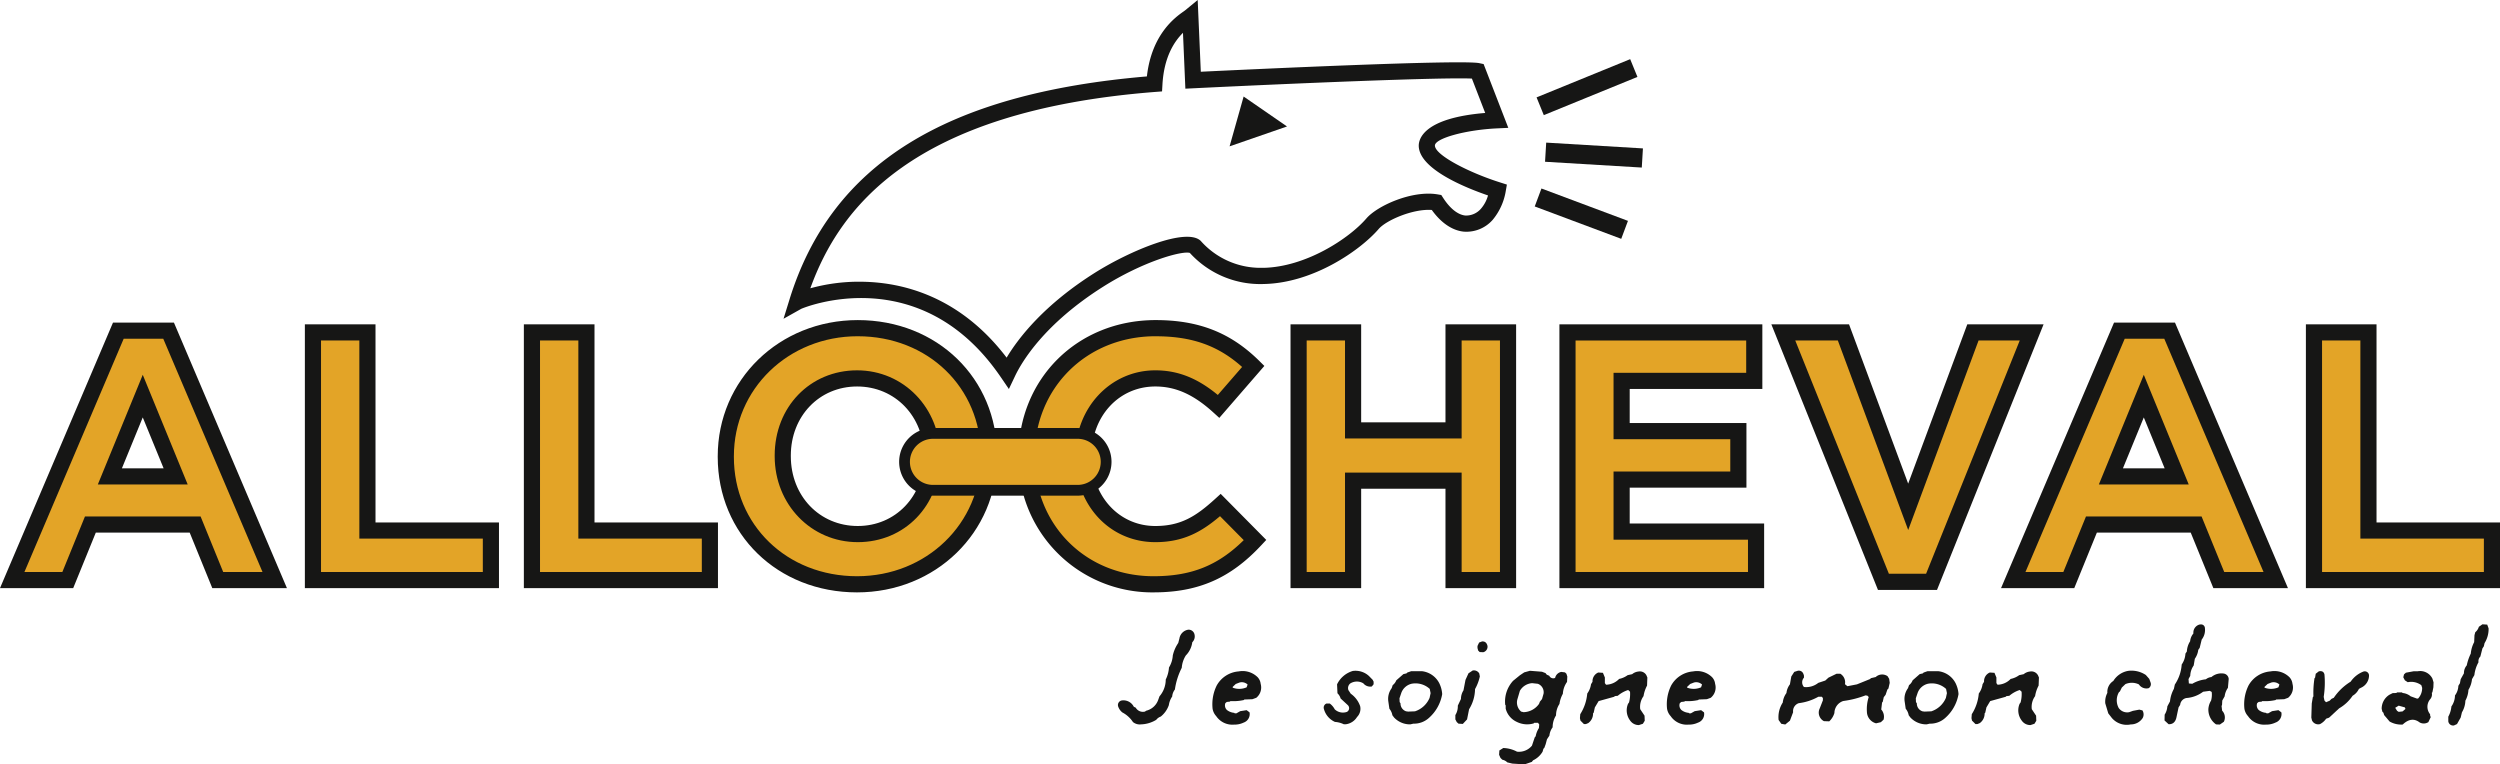 <svg xmlns="http://www.w3.org/2000/svg" viewBox="0 0 464.295 141.962"><path fill="#e3a427" d="m40.442 107.729-4.205-10.315H16.789l-4.2 10.315H2.268l19.711-46.322h9.33l19.712 46.322ZM26.513 73.563 20.4 88.478h12.22Z" /><path fill="#161615" d="m26.513 77.519 3.875 9.458h-7.749Zm-8.346 12.459h16.692l-8.346-20.373Zm4.805-27.071h7.346l18.434 43.321h-7.3l-4.2-10.315H15.781l-4.2 10.315H4.537Zm-1.984-3L0 109.229h13.593l4.2-10.316h17.436l4.2 10.316H53.29L32.3 59.907Z" /><path fill="#e3a427" d="M58.119 107.729V61.736h10.119v36.795h22.93v9.2Z" /><path fill="#161615" d="M92.668 109.229H56.619V60.236h13.119v36.795h22.93Zm-33.049-3h30.049v-6.2h-22.93V63.236h-7.119Z" /><path fill="#e3a427" d="M98.79 107.729V61.736h10.12v36.795h22.93v9.2Z" /><path fill="#161615" d="M133.339 109.229H97.29V60.236h13.12v36.795h22.929Zm-33.049-3h30.049v-6.2H107.41V63.236h-7.12Z" /><path fill="#e3a427" d="M159.171 108.517c-14.192 0-24.376-10.578-24.376-23.653v-.131c0-13.075 10.316-23.785 24.508-23.785s24.376 10.578 24.376 23.652v.132c0 13.075-10.315 23.784-24.508 23.784M173.1 84.733c0-7.885-5.782-14.455-13.93-14.455s-13.8 6.438-13.8 14.323v.132c0 7.884 5.783 14.454 13.93 14.454s13.8-6.438 13.8-14.323Z" /><path fill="#161615" d="M159.171 110.016c-14.752 0-25.876-10.813-25.876-25.153v-.131c0-14.179 11.424-25.285 26.008-25.285 14.752 0 25.876 10.813 25.876 25.153v.132c0 14.178-11.424 25.284-26.008 25.284m.132-47.569c-12.9 0-23.008 9.788-23.008 22.285v.131c0 12.629 9.834 22.153 22.876 22.153 12.9 0 23.008-9.788 23.008-22.284V84.6c0-12.629-9.835-22.153-22.876-22.153m0 38.239c-8.653 0-15.43-7.008-15.43-15.954V84.6c0-9.02 6.577-15.823 15.3-15.823 8.652 0 15.43 7.008 15.43 15.955v.131c0 9.02-6.577 15.823-15.3 15.823m-.132-28.909c-7.011 0-12.3 5.513-12.3 12.823v.132c0 7.385 5.344 12.954 12.43 12.954 7.011 0 12.3-5.513 12.3-12.823v-.131c0-7.386-5.344-12.955-12.43-12.955" /><path fill="#e3a427" d="M214.233 108.517a23.215 23.215 0 0 1-23.588-23.653v-.131c0-13.075 9.856-23.785 23.982-23.785 8.672 0 13.864 2.89 18.134 7.095l-6.438 7.425c-3.549-3.22-7.162-5.19-11.761-5.19-7.754 0-13.339 6.438-13.339 14.323v.132c0 7.884 5.454 14.454 13.339 14.454 5.256 0 8.476-2.1 12.089-5.388l6.439 6.5c-4.731 5.06-9.987 8.213-18.857 8.213" /><path fill="#161615" d="M214.233 110.016a24.853 24.853 0 0 1-25.088-25.153v-.131c0-14.415 10.955-25.285 25.482-25.285 7.983 0 13.9 2.321 19.187 7.527l1 .988-8.366 9.647-1.136-1.031c-3.66-3.32-6.977-4.8-10.753-4.8-6.749 0-11.839 5.513-11.839 12.823v.132c0 7.385 5.09 12.954 11.839 12.954 4.693 0 7.515-1.756 11.08-5l1.064-.968 8.465 8.553-.985 1.054c-5.7 6.09-11.662 8.688-19.953 8.688m.394-47.569c-12.817 0-22.482 9.581-22.482 22.285v.131c0 12.629 9.5 22.153 22.088 22.153 6.989 0 11.941-1.959 16.756-6.7l-4.407-4.452c-3.52 3-6.923 4.825-12.02 4.825-8.46 0-14.839-6.859-14.839-15.954V84.6c0-8.873 6.518-15.823 14.839-15.823 4.159 0 7.79 1.42 11.609 4.575l4.512-5.2c-4.461-3.984-9.345-5.7-16.056-5.7" /><path fill="#e3a427" d="M269.952 107.729V89.266h-18.66v18.463h-10.118V61.736h10.118v18.2h18.66v-18.2h10.118v45.993Z" /><path fill="#161615" d="M281.57 109.229h-13.118V90.766h-15.66v18.463h-13.118V60.236h13.118v18.2h15.66v-18.2h13.118Zm-10.118-3h7.118V63.236h-7.118v18.2h-21.66v-18.2h-7.118v42.993h7.118V87.766h21.66Z" /><path fill="#e3a427" d="M291.111 107.729V61.736H325.8v9h-24.636v9.33h21.681v9h-21.681v9.658h24.968v9Z" /><path fill="#161615" d="M327.632 109.229h-38.021V60.236H327.3v12h-24.636v6.33h21.681v12h-21.681v6.658h24.968Zm-35.021-3h32.021v-6h-24.968v-12.66h21.681v-6h-21.681V69.238H324.3v-6h-31.689Z" /><path fill="#e3a427" d="M358.723 108.057h-8.937l-18.593-46.321h11.17l12.023 32.392 12.024-32.392h10.907Z" /><path fill="#161615" d="M359.738 109.557h-10.966l-19.8-49.321H343.4l10.981 29.582 10.98-29.582h14.169Zm-8.937-3h6.907L375.1 63.236h-7.646l-13.066 35.2-13.066-35.2h-7.909Z" /><path fill="#e3a427" d="m412.07 107.729-4.205-10.315h-19.449l-4.2 10.315H373.9l19.711-46.322h9.33l19.711 46.322Zm-13.929-34.166-6.111 14.915h12.221Z" /><path fill="#161615" d="M424.916 109.229h-13.855l-4.205-10.315h-17.431l-4.2 10.315h-13.598l20.988-49.322h11.314Zm-11.838-3h7.3l-18.433-43.322H394.6l-18.435 43.322h7.035l4.206-10.315h21.465Zm-6.591-16.251h-16.693l8.347-20.372Zm-12.222-3h7.751l-3.875-9.458Z" /><path fill="#e3a427" d="M429.746 107.729V61.736h10.118v36.795H462.8v9.2Z" /><path fill="#161615" d="M464.3 109.229h-36.054V60.236h13.118v36.795H464.3Zm-33.049-3H461.3v-6.2h-22.936V63.236h-7.118Z" /><path fill="#e3a427" d="M200.148 91.053h-26.88a5.28 5.28 0 0 1 0-10.56h26.88a5.28 5.28 0 0 1 0 10.56" /><path fill="#161615" d="M200.148 92.053h-26.88a6.28 6.28 0 0 1 0-12.56h26.88a6.28 6.28 0 0 1 0 12.56m-26.88-10.56a4.28 4.28 0 0 0 0 8.56h26.88a4.28 4.28 0 0 0 0-8.56Z" /><path fill="#161615" d="m187.367 72.248-1.475-2.166c-15.023-22.06-36.894-12.834-37.1-12.719l-3.276 1.837 1.11-3.587c7.752-25.045 28.858-38.227 66.373-41.42.882-7.861 5.287-10.983 6.786-12.045.138-.1.25-.175.326-.238L222.432 0l.58 13.324c9.31-.45 48.476-2.292 51.732-1.593l.792.17 4.582 11.842-2.081.1c-5.853.273-11.573 1.857-11.548 3.2.033 1.79 6.411 5.041 12.115 6.839l1.253.4-.226 1.294a11.18 11.18 0 0 1-2.414 5.254 6.488 6.488 0 0 1-5.385 2.189c-2.133-.219-4.215-1.64-5.918-4.024-3.455-.261-8.468 1.9-9.872 3.535-3.324 3.863-12.068 10.053-21.38 10.217a17.663 17.663 0 0 1-13.688-5.776c-1.465-.442-8.654 1.578-16.072 6.259-10.976 6.928-15.136 13.959-16.414 16.661Zm-27.754-19.927c8.167 0 18.778 2.85 27.337 14.1 2.207-3.681 6.946-9.8 16.351-15.736 6.567-4.144 17.067-8.514 19.7-5.944a14.816 14.816 0 0 0 11.293 5h.313c7.89-.139 15.953-5.449 19.159-9.175 2.036-2.366 8.509-5.282 13.26-4.46l.648.111.357.552c1.267 1.96 2.725 3.117 4.105 3.259a3.636 3.636 0 0 0 2.942-1.311 6.43 6.43 0 0 0 1.274-2.42c-4.222-1.446-12.786-4.909-12.865-9.2-.022-1.238.842-5.171 12.341-6.118l-2.469-6.383c-5.4-.273-33.858.925-51.708 1.8l-1.506.074-.445-10.375c-1.615 1.611-3.516 4.469-3.811 9.575l-.076 1.306-1.3.1c-45.416 3.559-58.679 21.766-64.021 36.466a33.977 33.977 0 0 1 9.13-1.224" /><path fill="#161615" d="m285.367 18.085 17.388-7.098 1.347 3.298-17.389 7.098z" /><path fill="#161615" d="m286.944 30.043.213-3.556 17.965 1.075-.213 3.556z" /><path fill="#161615" d="m285.027 38.343 1.249-3.336 16.064 6.013-1.248 3.336z" /><path fill="#161615" d="m230.965 17.927-2.609 9.252 10.664-3.692Z" /><path fill="#161615" d="M221.838 117.814a1.517 1.517 0 0 1-.41 1.465 4.284 4.284 0 0 1-1.2 2.453 4.975 4.975 0 0 0-.754 2.293 12.84 12.84 0 0 0-1.275 4.028 2.385 2.385 0 0 0-.5 1.3 3.773 3.773 0 0 0-.623 1.6 4.714 4.714 0 0 1-1.5 2.125 1.792 1.792 0 0 0-.842.607 5.752 5.752 0 0 1-2.8.842 2 2 0 0 1-1.524-.431 5.294 5.294 0 0 0-1.963-1.78 2.371 2.371 0 0 1-.791-1.135.859.859 0 0 1 .66-1.091 2.157 2.157 0 0 1 2.256 1.172l.351.16a1.533 1.533 0 0 0 1.714.732l.227-.16a3.143 3.143 0 0 0 2.226-1.985l.249-.689a4.765 4.765 0 0 0 1.161-3.12 5.921 5.921 0 0 0 .6-2.235 4.85 4.85 0 0 0 .71-2.234 6.64 6.64 0 0 1 1.01-2.314l.22-.85a1.969 1.969 0 0 1 1.663-1.625 1.115 1.115 0 0 1 1.135.871" /><path fill="#161615" d="M233.616 125.826a2.135 2.135 0 0 1 .512 1.179 2.457 2.457 0 0 1-.813 2.586l-.718.263-1.509.059-.1.1a8.994 8.994 0 0 1-2.453.191l-.132.1-.565.059-.263.22a1.179 1.179 0 0 0 .293 1.281 2.515 2.515 0 0 0 1.34.52l.11.1h.293l.725-.41 1.187-.184.542.41a1.674 1.674 0 0 1-1.107 1.9 3.913 3.913 0 0 1-1.772.374 3.62 3.62 0 0 1-3.313-1.574 2.654 2.654 0 0 1-.673-1.377 7.88 7.88 0 0 1 .754-4.292 5.11 5.11 0 0 1 4.087-2.637 3.967 3.967 0 0 1 3.575 1.128m-4.644 1.911.344.1a3.428 3.428 0 0 0 2.205-.184l.182-.52a1.574 1.574 0 0 0-1.5-.373l-.7.27-.593.564Z" /><path fill="#161615" d="m254.291 125.6.631.645.182.351v.484l-.329.41a1.653 1.653 0 0 1-1.582-.585 2.325 2.325 0 0 0-2.418.021 1.106 1.106 0 0 0-.351 1.245l.432.659a4.7 4.7 0 0 1 1.751 2.322 2.175 2.175 0 0 1-.579 2.006 2.871 2.871 0 0 1-2.065 1.348h-.4a4.462 4.462 0 0 0-1.634-.432 3.66 3.66 0 0 1-2.058-2.417.811.811 0 0 1 .483-1h.608a3.135 3.135 0 0 1 .923 1.077 2.21 2.21 0 0 0 2.263.476.783.783 0 0 0 .176-1.245l-1.347-1.245a2.176 2.176 0 0 0-.586-.967l-.075-1.656a4.722 4.722 0 0 1 2.923-2.489 3.693 3.693 0 0 1 3.054.988" /><path fill="#161615" d="M267.328 126.947a5.323 5.323 0 0 1 .513 1.963 7.6 7.6 0 0 1-2.476 4.431 4.1 4.1 0 0 1-2.878 1.055l-.564.132a4.045 4.045 0 0 1-3.011-1.267l-.322-.426a2.61 2.61 0 0 0-.557-1.214l-.189-1.312a3.314 3.314 0 0 1 .615-2.5l.19-.564a2.063 2.063 0 0 0 .667-.894l1.318-1.157.571-.132.161-.161.7-.242h2.064a4.157 4.157 0 0 1 3.2 2.285m-7.068 1.7-.352 1.041.03.7.162.241a1.512 1.512 0 0 0 1.047 1.48l.373.051 1.267-.051a4.441 4.441 0 0 0 2.71-2.5l.191-.879-.161-.784a3.906 3.906 0 0 0-3.333-.966 2.687 2.687 0 0 0-1.934 1.669" /><path fill="#161615" d="m274.725 125.071.109.55a8.431 8.431 0 0 1-.892 2.35 7.3 7.3 0 0 1-1.107 3.75l-.374 1.883-.791.842-.805-.051-.322-.3-.257-.49v-.805a3.014 3.014 0 0 0 .454-1.744l.586-1.252a2.969 2.969 0 0 1 .469-1.589l.373-1.948.557-1.224.777-.519a1.15 1.15 0 0 1 1.223.548m1.531-5.1a1.059 1.059 0 0 1-.784 1.157l-.667-.029-.285-.285-.125-.469v-.374l.3-.638.542-.205q.813-.064 1.019.843" /><path fill="#161615" d="m287.262 125.3.461.2a.823.823 0 0 0 1.092.4 1.441 1.441 0 0 1 1.143-1.114l.688.088.264.249.169.521-.052 1a4.18 4.18 0 0 0-.776 2.2 5.449 5.449 0 0 0-.63 1.891 3.867 3.867 0 0 0-.638 2.131 4.065 4.065 0 0 0-.629 2.205 3.1 3.1 0 0 0-.6 1.545l-.454.688-.234.886-.257.7-.169.169-.153.541a4.091 4.091 0 0 1-1.773 1.612l-.226.286-1.348.462-2.271-.147-.938-.227a1.826 1.826 0 0 0-.922-.492l-.344-.336-.257-.585.052-.8.725-.454a5.754 5.754 0 0 1 2.549.68 3.129 3.129 0 0 0 2.775-1.113l.52-1.545.176-.205a4.092 4.092 0 0 1 .6-1.523l.059-.66-.228-.315h-.7l-.117.117a4.3 4.3 0 0 1-3.119-.285 3.717 3.717 0 0 1-2.067-2.469v-.6l-.088-.111a5.68 5.68 0 0 1 1.465-4.452l1.26-1.026.807-.542 1.061-.293 2.234.176.66.256Zm-4.988 2.981-.482 1.641a2.231 2.231 0 0 0 .71 2.233l.461.11a3.637 3.637 0 0 0 2.864-1.546l.154-.4.4-.49.286-1a1.672 1.672 0 0 0-1.062-1.838l-1.055-.117a2.863 2.863 0 0 0-2.271 1.406" /><path fill="#161615" d="m305.756 125.387.189.433-.058 1.507a6.182 6.182 0 0 0-.652 1.956 3.405 3.405 0 0 0-.615 2.432l.8 1.2.037.944-.344.557-.732.242a1.928 1.928 0 0 1-1.627-.828 3.123 3.123 0 0 1-.394-3.127l.182-.249a6.1 6.1 0 0 0 .183-1.992l-.344-.316a5.511 5.511 0 0 0-1.934 1.077l-.542.059-.131.124-2.879.8-.7 1.172-.219.981-.117.124a2.163 2.163 0 0 1-.895 1.81l-.439.182h-.359l-.644-.644-.1-.453.059-.741a8.495 8.495 0 0 0 1.3-3.837 3.816 3.816 0 0 0 .7-1.728l.278-.455a1.752 1.752 0 0 1 1.069-1.721l.865.058.359.866v1.046l.219.3a3.486 3.486 0 0 0 2.431-1.077 4.051 4.051 0 0 0 1.582-.7l.836-.183a2.132 2.132 0 0 1 1.172-.491 1.385 1.385 0 0 1 1.465.674" /><path fill="#161615" d="M318.017 125.826a2.135 2.135 0 0 1 .512 1.179 2.459 2.459 0 0 1-.812 2.586l-.719.263-1.508.059-.1.1a8.994 8.994 0 0 1-2.453.191l-.132.1-.564.059-.263.22a1.176 1.176 0 0 0 .293 1.281 2.509 2.509 0 0 0 1.339.52l.11.1h.293l.725-.41 1.187-.184.542.41a1.674 1.674 0 0 1-1.107 1.9 3.912 3.912 0 0 1-1.771.374 3.618 3.618 0 0 1-3.314-1.574 2.646 2.646 0 0 1-.673-1.377 7.87 7.87 0 0 1 .753-4.292 5.11 5.11 0 0 1 4.087-2.637 3.967 3.967 0 0 1 3.575 1.128m-4.644 1.911.344.1a3.428 3.428 0 0 0 2.2-.184l.183-.52a1.577 1.577 0 0 0-1.5-.373l-.7.27-.594.564Z" /><path fill="#161615" d="M335.029 125.453v.4a1.294 1.294 0 0 0 0 1.735 3.584 3.584 0 0 0 2.659-.768l1.3-.432.586-.535 1.515-.732h.682a1.863 1.863 0 0 1 .871 1.947l.455.374 1.772-.345 2.439-.988.155-.161.892-.212a1.752 1.752 0 0 1 2.2-.154l.3.49.1.748-.242 1.054-.191.183-.336.989-.338.432-.189.864-.125.132-.155 1.289a2.019 2.019 0 0 1 .433 1.89l-.5.469-.894.211a2.266 2.266 0 0 1-1.7-2.138 7.328 7.328 0 0 1 .337-2.746l-.241-.249-.352-.059a18.067 18.067 0 0 1-4.138 1.048 2.382 2.382 0 0 0-1.641 2.226 3.5 3.5 0 0 1-.959 1.553l-.989-.037a1.788 1.788 0 0 1-.776-2.373l.585-1.494v-.432l-.212-.242h-.616a9.859 9.859 0 0 1-3.646 1.2 1.55 1.55 0 0 0-1.055 1.678l-.594 1.574-.864.711-.739-.133-.5-.71a4.954 4.954 0 0 1 .775-3.237 3.584 3.584 0 0 1 .682-1.766 3.214 3.214 0 0 1 .644-1.611l.256-1.456.55-.858.71-.226q.864-.066 1.084.9" /><path fill="#161615" d="M363.219 126.947a5.323 5.323 0 0 1 .513 1.963 7.6 7.6 0 0 1-2.476 4.431 4.1 4.1 0 0 1-2.878 1.055l-.564.132a4.045 4.045 0 0 1-3.011-1.267l-.322-.426a2.61 2.61 0 0 0-.557-1.214l-.189-1.312a3.314 3.314 0 0 1 .615-2.5l.19-.564a2.063 2.063 0 0 0 .667-.894l1.318-1.157.571-.132.161-.161.7-.242h2.064a4.157 4.157 0 0 1 3.2 2.285m-7.068 1.7-.352 1.041.03.7.162.241a1.512 1.512 0 0 0 1.047 1.48l.373.051 1.267-.051a4.441 4.441 0 0 0 2.71-2.5l.191-.879-.161-.784a3.906 3.906 0 0 0-3.333-.966 2.687 2.687 0 0 0-1.934 1.669" /><path fill="#161615" d="m378.477 125.387.189.433-.058 1.507a6.182 6.182 0 0 0-.652 1.956 3.405 3.405 0 0 0-.615 2.432l.8 1.2.037.944-.344.557-.732.242a1.928 1.928 0 0 1-1.627-.828 3.123 3.123 0 0 1-.394-3.127l.182-.249a6.1 6.1 0 0 0 .183-1.992l-.344-.316a5.511 5.511 0 0 0-1.934 1.077l-.542.059-.131.124-2.879.8-.7 1.172-.219.981-.117.124a2.163 2.163 0 0 1-.9 1.81l-.439.182h-.359l-.644-.644-.1-.453.059-.741a8.495 8.495 0 0 0 1.3-3.837 3.816 3.816 0 0 0 .7-1.728l.278-.455a1.752 1.752 0 0 1 1.069-1.721l.865.058.359.866v1.046l.219.3a3.486 3.486 0 0 0 2.431-1.077 4.051 4.051 0 0 0 1.582-.7l.836-.183a2.132 2.132 0 0 1 1.172-.491 1.385 1.385 0 0 1 1.465.674" /><path fill="#161615" d="m398.522 125.358.638.726.249.687a.888.888 0 0 1-.352 1.033 1.676 1.676 0 0 1-1.83-.7 3 3 0 0 0-2.5-.051l-.666.637-.359.724-.169.133a2.987 2.987 0 0 0-.052 2.937 1.917 1.917 0 0 0 1.934.784l.7-.25 1.194-.227.578.139a1.414 1.414 0 0 1 .051 1.414 2.614 2.614 0 0 1-2.211 1.193 3.641 3.641 0 0 1-3.515-1.193l-.667-.858-.557-1.859a3.473 3.473 0 0 1 .388-1.941 2.4 2.4 0 0 1 1.106-2.219 4.041 4.041 0 0 1 2.806-1.882 4.815 4.815 0 0 1 3.236.776" /><path fill="#161615" d="M409.473 116.51a2.886 2.886 0 0 1-.578 2.271l-.374 1.538-.264.374a3.673 3.673 0 0 1-.638 1.654l-.211 1.246a3.5 3.5 0 0 0-.638 1.918l-.322.608.066.814.63.058a6.324 6.324 0 0 1 2.534-.835 1.843 1.843 0 0 1 1.018-.411 2.857 2.857 0 0 1 2.343-.644 1.089 1.089 0 0 1 .872.989l-.146 1.655a3.473 3.473 0 0 0-.608 1.574l-.44.784-.051.894-.088.058.11.93a1.81 1.81 0 0 1 .322 2.059l-.746.519-.7-.029a3.346 3.346 0 0 1-1.429-2.863 3.43 3.43 0 0 1 .5-1.553 4.052 4.052 0 0 0 .117-1.611l-.351-.205-1.245.167a5.839 5.839 0 0 1-3.106 1.166 1.433 1.433 0 0 0-1.157 1.274l-.293.461-.381 1.8c-.18.913-.672 1.357-1.471 1.332l-.755-.7.022-1.076a3.307 3.307 0 0 0 .5-1.539l.49-.922a6.1 6.1 0 0 1 .725-2.33l.176-.805a7.583 7.583 0 0 0 1.275-3.72 3.907 3.907 0 0 0 .695-2.021l.264-.4a3.9 3.9 0 0 1 .608-1.9 2.562 2.562 0 0 1 .608-1.442 1.551 1.551 0 0 1 1.048-1.634q.826-.211 1.076.491" /><path fill="#161615" d="M425.242 125.826a2.135 2.135 0 0 1 .512 1.179 2.459 2.459 0 0 1-.812 2.586l-.719.263-1.508.059-.1.1a8.994 8.994 0 0 1-2.453.191l-.132.1-.564.059-.263.22a1.176 1.176 0 0 0 .293 1.281 2.509 2.509 0 0 0 1.339.52l.11.1h.293l.725-.41 1.187-.184.542.41a1.674 1.674 0 0 1-1.107 1.9 3.912 3.912 0 0 1-1.771.374A3.618 3.618 0 0 1 417.5 133a2.646 2.646 0 0 1-.673-1.377 7.87 7.87 0 0 1 .753-4.292 5.11 5.11 0 0 1 4.087-2.637 3.967 3.967 0 0 1 3.575 1.128m-4.644 1.911.344.1a3.428 3.428 0 0 0 2.205-.184l.183-.52a1.577 1.577 0 0 0-1.5-.373l-.7.27-.594.564Z" /><path fill="#161615" d="M431.693 125.241a17.382 17.382 0 0 1-.139 4.182l.139.681.293.315.674-.286.345-.345.424-.2a10.2 10.2 0 0 1 3.127-2.988 5.119 5.119 0 0 1 2.36-1.875.786.786 0 0 1 1.054.689 2.506 2.506 0 0 1-1.509 2.321l-.366.205a2.925 2.925 0 0 1-1.172 1.275 7.613 7.613 0 0 1-2.5 2.336l-1.875 1.736-.542.19a3.183 3.183 0 0 1-1.135 1 1.275 1.275 0 0 1-1.5-.7l-.117-.512.081-2.615.2-1.194.109-.117a17.56 17.56 0 0 1 .2-3.384l.111-.109.117-.718.571-.446q.857-.185 1.047.563" /><path fill="#161615" d="m451.741 126.025.212.695-.03.916-.182.929-.111.11a1.37 1.37 0 0 1-.322 1.209 2.175 2.175 0 0 0 0 2.754l.029.373.111.132-.455.967a1.568 1.568 0 0 1-1.633.051q-1.5-1.15-3.135.4a4.321 4.321 0 0 1-2.432-.563l-1.017-1.2-.133-.433-.189-.182-.133-.535a3.034 3.034 0 0 1 1.443-2.623l.594-.3.7-.023.1-.109h.937l.111.109a2.766 2.766 0 0 1 1.494.615l1.178.426.212-.022a2.857 2.857 0 0 0 .748-1.986l-.154-.482a3.164 3.164 0 0 0-2.519-.556l-.536-.352-.293-.564.133-.535.352-.315 1.472-.271h.747a2.544 2.544 0 0 1 2.7 1.363m-6.263 6.181.726-.081.534-.454-.111-.293-1.149-.322-.645.4.352.564Z" /><path fill="#161615" d="m461.431 119.425-.139.607-.263.4-.381 1.494a1.224 1.224 0 0 0-.345 1.061 6.359 6.359 0 0 0-.768 2.389l-.44.754a4.672 4.672 0 0 1-.66 1.984 4.811 4.811 0 0 1-.57 2.015 4.5 4.5 0 0 1-.638 2.161l-.234.973-.681 1.208-.557.257a.9.9 0 0 1-1.062-.776v-.852a4.936 4.936 0 0 0 .578-1.9 3.58 3.58 0 0 0 .66-2.043 3.123 3.123 0 0 0 .629-1.787l.293-.483.14-.747.608-1.1a2.142 2.142 0 0 1 .519-1.464 9.179 9.179 0 0 1 .748-2.191 5.64 5.64 0 0 1 .629-2.131l.059-1.289.146-.549a2.079 2.079 0 0 0 .667-1.011l.66-.461.892.058.257.7a4.947 4.947 0 0 1-.747 2.732" /></svg>